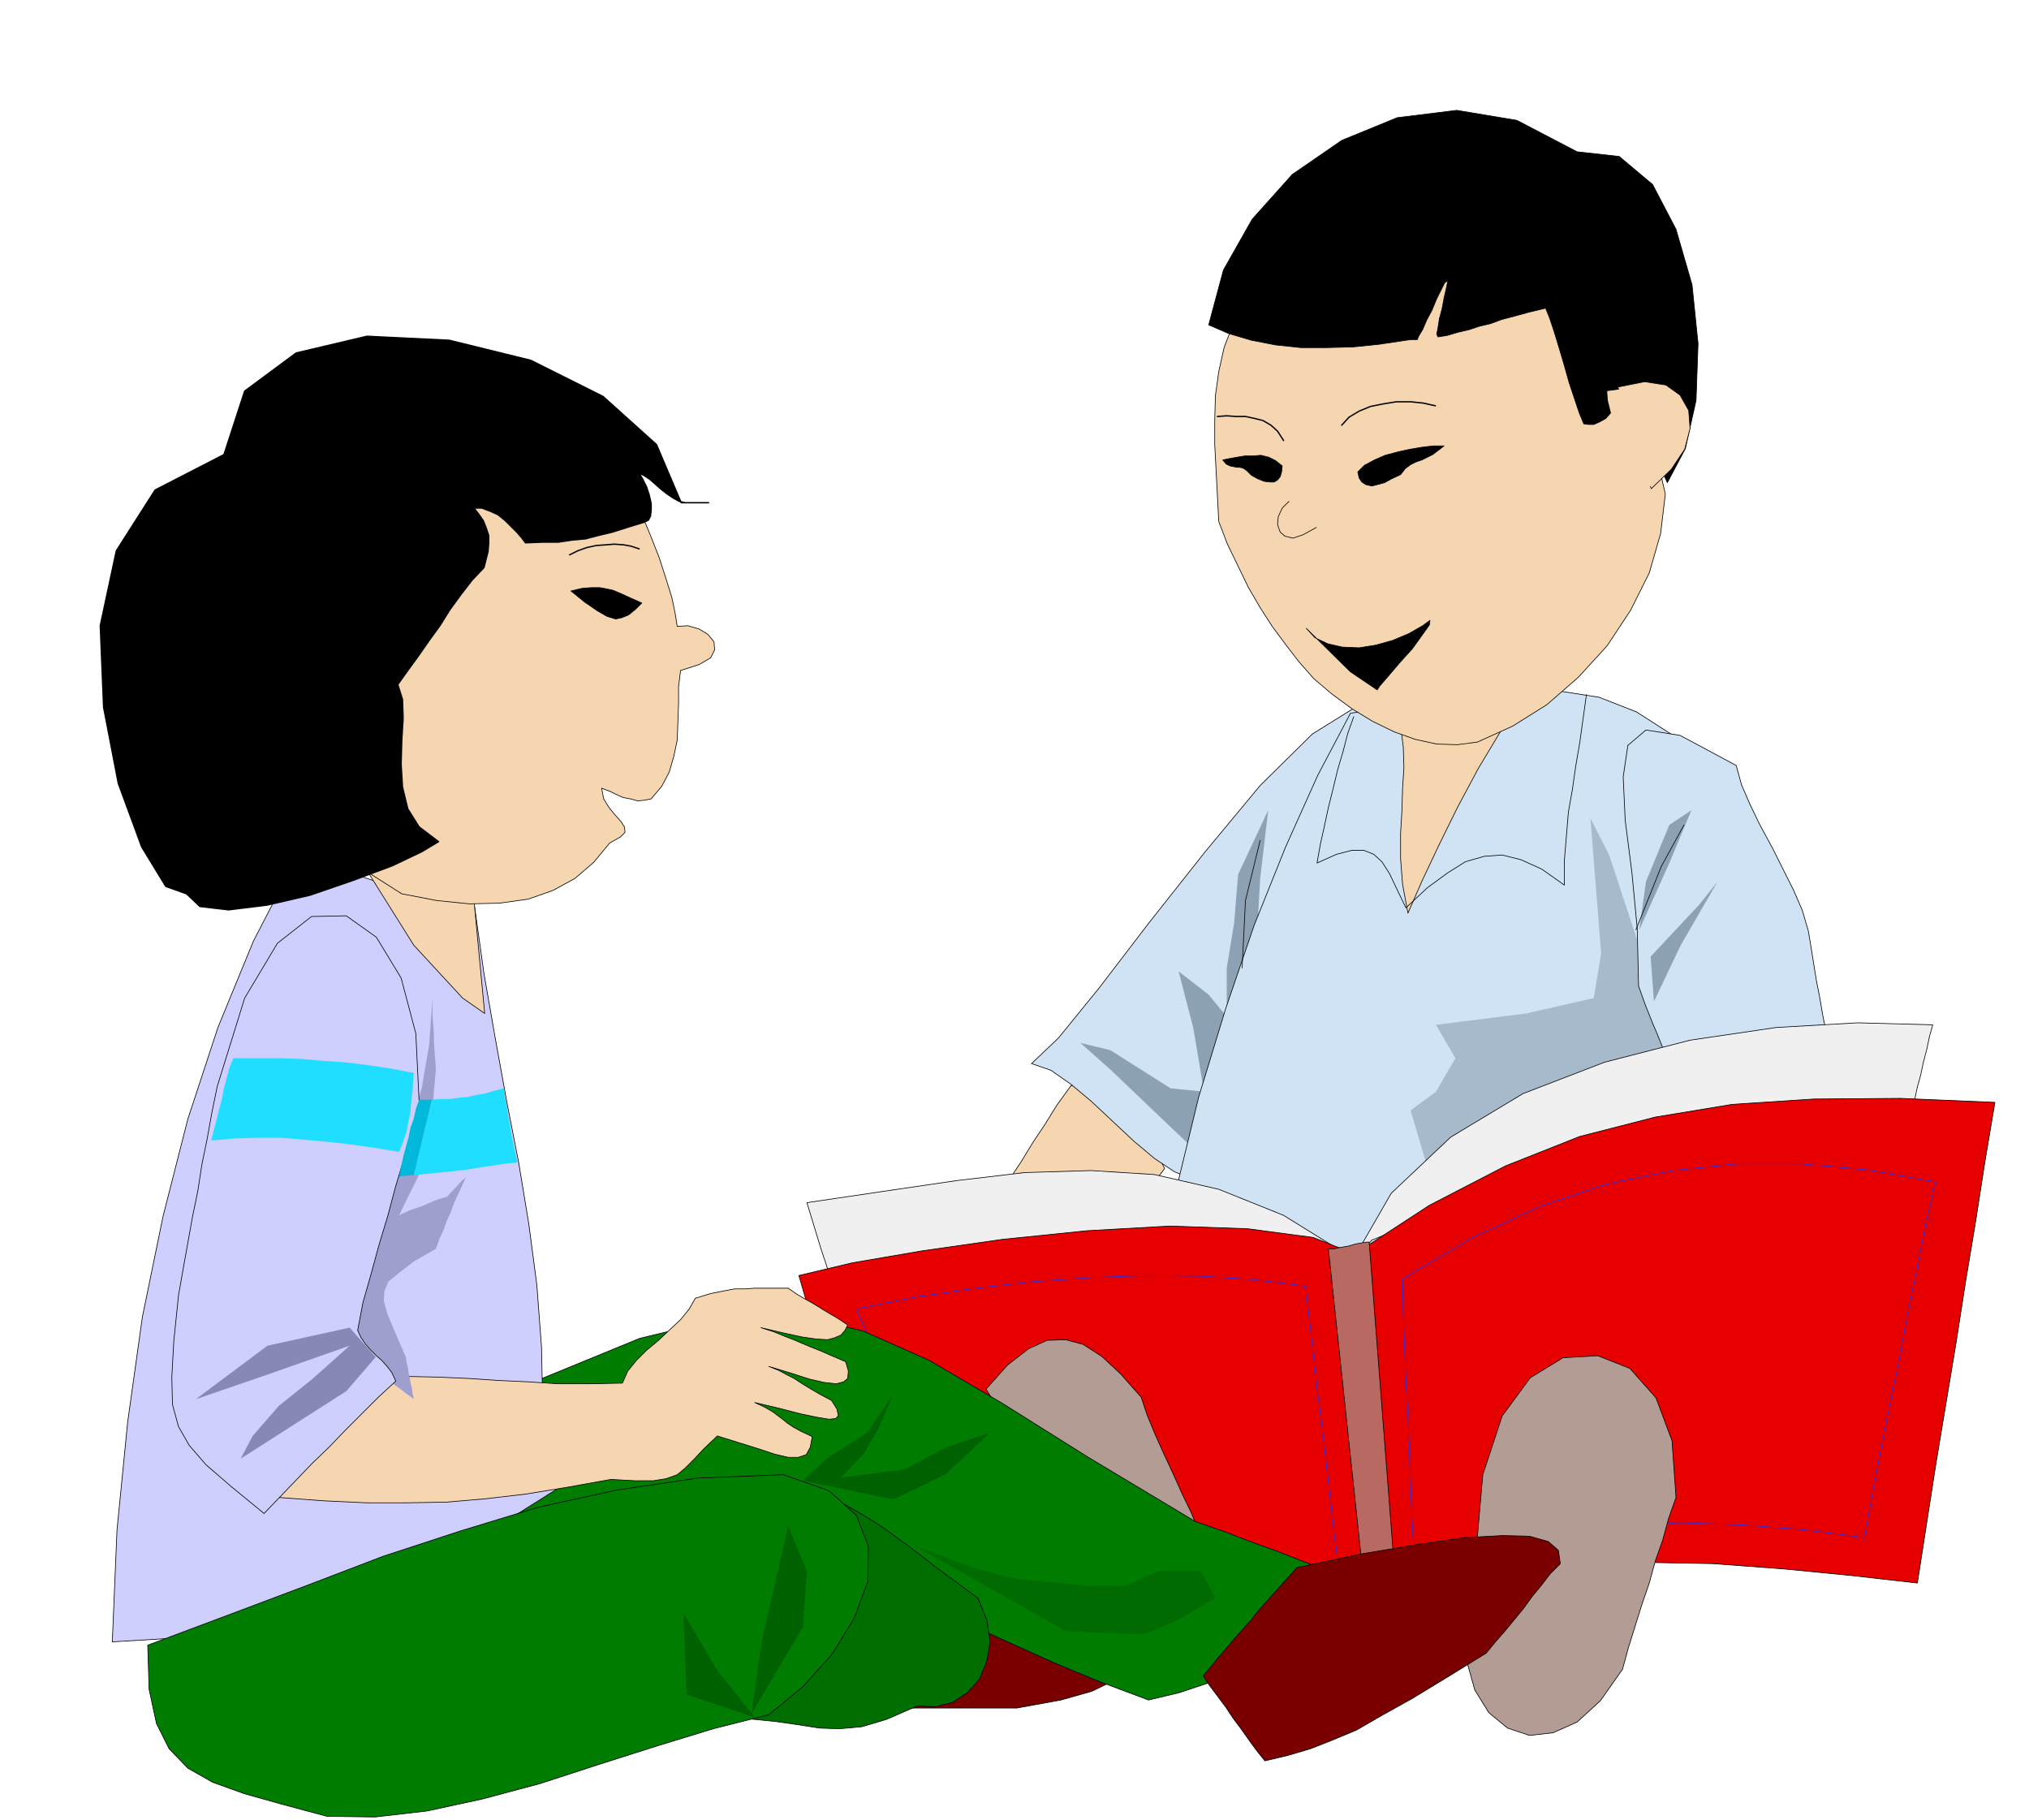 <svg xmlns="http://www.w3.org/2000/svg" width="490.455" height="439.921" fill-rule="evenodd" stroke-linecap="round" preserveAspectRatio="none" viewBox="0 0 3035 2723"><style>.pen0{stroke:#000;stroke-width:1;stroke-linejoin:round}.brush1{fill:#f5d6b0}.brush2{fill:#cfe3f5}.brush3{fill:#8ca1b3}.pen1{stroke:none}.brush5{fill:#f0f0f0}.brush6{fill:#e60000}.brush7{fill:#b39c94}.pen2{stroke:#1233ff;stroke-width:1;stroke-linejoin:round}.brush8{fill:#7a0000}.brush9{fill:#007d00}.brush10{fill:#000}.pen3{stroke:#000;stroke-width:2;stroke-linejoin:round}.brush12{fill:#cfcfff}.brush15{fill:#006100}.brush18{fill:#1fdeff}</style><path d="m1602 1624-21 29-18 29-18 27-17 28-18 27-17 28-19 28-19 31-28 24-29 25-31 23-30 24-32 23-30 24-30 24-26 26 43-8 44-7 43-8 44-7 43-8 44-7 43-7 44-6 23-35 22-30 21-29 21-26 20-27 21-28 22-30 25-33-13-27-11-25-12-24-12-20-17-17-19-11-25-4-31 4z" class="pen0 brush1"/><path d="m1543 1591 29 10 30 21 31 26 32 30 31 29 31 26 30 20 31 12 36-77 37-86 36-92 36-94 35-95 36-91 36-86 38-76-49-11-66 41-78 77-83 100-83 105-75 98-61 75-40 38z" class="pen0 brush2"/><path d="m1880 1403 5-89 12-102-45 96-6 73-11 67v73l-27-33-45-35 22 85 16 95-50-5-90-57-45-11 45 40 129 123 45-101 45-219z" class="pen1 brush3"/><path d="m2020 1067-49 93-48 107-47 117-43 126-40 131-33 136-27 138-18 139 102-6 109-5 112-6 114-6 112-7 112-6 109-6 104-4 4-112 4-107 3-105v-103l-4-104-6-105-10-107-15-110-61-54-56-36-56-22-58-9-64-1-71 7-83 12-96 15z" class="pen0 brush2"/><path d="m2457 1431-50-152-28-55 16 202-11 67-101 23-135 17 29 50-29 50-38 28 33 112 371-213-57-129z" class="pen1" style="fill:#a6bacc"/><path d="m1207 1799 7 23 7 23 7 23 8 24 7 23 7 24 7 23 8 24 106-36 95-27 86-21 83-13 83-9 89-3h99l114 3-100-62-97-39-96-22-95-6-99 3-102 12-109 16-115 17z" class="pen0 brush5"/><path d="m2597 1145 8 29 13 30 15 31 18 33 16 32 16 32 13 30 9 31 4 24 4 25 4 25 5 25 4 24 5 25 4 25 5 25h-243l-6-15-6-14-6-15-6-14-6-15-6-15-5-14-5-14-2-86-8-84-10-78-3-65 7-47 27-23 51 8 84 45z" class="pen0 brush2"/><path d="m1195 1908 80-19 105-18 119-17 127-13 124-7 116 4 98 13 73 29 5 73 5 73 5 72 5 72 4 71 5 72 6 72 6 76-113-12-97-9-87-6-81-1-82 5-84 14-94 21-105 34-21-68-18-73-16-79-15-80-16-81-16-78-19-74-19-66z" class="pen0 brush6"/><path d="m1567 2229-12-20-11-19-12-19-11-18-12-19-12-19-11-19-11-18 32-36 31-24 28-13 28-1 26 7 28 18 28 26 31 35 9 27 12 29 13 29 14 30 13 29 14 29 12 29 11 29-28-11-29-11-31-12-31-12-32-13-31-12-30-11-26-10z" class="pen0 brush7"/><path fill="none" d="m1281 1958 90-18 89-13 87-10 86-6 82-3 82 1 78 5 78 10 6 53 6 53 6 53 7 54 6 53 6 53 6 53 7 54-73-7-72-6-72-6-72-6-72-7-72-6-72-6-72-6-19-44-18-42-18-44-18-42-18-43-18-43-18-42-18-42" class="pen2"/><path d="m2020 1891 61-106 89-84 108-65 122-47 128-33 129-19 122-7 112 3-5 18-4 19-5 19-4 19-5 18-4 19-4 19-4 19-59 7-105 15-136 22-148 28-145 30-124 35-87 35-32 36z" class="pen0 brush5"/><path d="M1324 2555h197l66-12 46-13 29-14 17-14 6-17v-15l-2-17v-15l-34-9-33-9-34-9-33-8-33-9-33-9-33-9-33-8-12 23-12 23-12 23-11 24-12 23-12 24-11 23-11 24z" class="pen0 brush8"/><path d="m801 2066 156-64 128-31 107-3 99 23 99 44 109 64 129 81 160 96 23 8 23 8 23 9 24 9 23 8 23 9 23 9 24 9-19 38-21 36-26 30-29 28-35 22-38 19-42 14-46 11-72-27-70-29-71-32-69-31-71-33-70-31-70-29-70-25-55 9-55 13-55 15-54 17-55 15-54 15-54 14-53 11 9-45 11-43 9-44 11-43 10-44 10-43 10-44 11-43z" class="pen0 brush9"/><path d="m2095 1086 4 31 1 31-2 31-1 34-2 34v37l3 39 8 43 21-48 25-53 28-57 31-58 36-60 42-57 48-54 57-47-55 20-39 20-31 18-25 19-27 18-30 18-39 19-53 22z" class="pen0 brush1"/><path d="m1823 780 13 34 16 33 15 31 18 31 18 28 20 27 20 26 22 25 27 23 30 22 31 19 33 16 31 11 32 7 31 1 30-4 53-24 51-32 47-41 43-47 35-53 28-56 17-59 7-59-43-187-45-130-53-80-62-35-79 1-97 35-121 61-147 82-13 34-8 36-5 36-1 37v36l2 38 2 38 2 39z" class="pen0 brush1"/><path d="m1808 486 30 13 34 10 36 7 38 4h38l40-1 39-4 40-6 8-1h9l2-5 6-10 6-14 8-15 7-17 7-14 5-10 4-3v3l-2 10-3 13-3 16-4 15-2 13-2 10 2 4 6-1 7-1 17-5 17-4 15-5 17-4 16-6 19-5 22-6 25-6 6 15 7 21 7 23 8 27 7 25 8 24 7 21 7 17 7 1h8l9-4 9-5 7-8 8-8 5-11 5-10 6 16 9 17 9 16 9 17 9 15 9 17 8 17 8 18 27-51 16-72 3-85-9-88-24-83-35-67-50-42-63-7-90-47-90-15-89 11-83 34-74 51-60 67-43 76-22 82z" class="pen0 brush10"/><path fill="none" d="m1928 750-10 10-6 13-1 12 4 11 7 6 12 3 15-5 20-11" class="pen0"/><path d="m2031 706 10-10 15-8 16-7 19-5 18-4 18-3 17-2h16l-9 7-8 6-8 4-8 4-9 3-8 4-8 6-7 9-13 6-11 6-11 3-8 2-9-2-6-4-4-6-2-9zm-113-9-10-8-10-5-12-3-11 1h-13l-12 2-11 2-10 2 5 6 6 3 5 1 5 1h4l5 1 6 4 7 7 9 5 10 4 8 1h7l5-3 4-5 2-7 1-9z" class="pen0 brush10"/><path fill="none" d="m1821 623 14-1 14 1h14l14 3 12 3 12 7 10 9 9 14m87-23 11-12 15-9 17-7 20-4 19-3h21l19 2 18 4" class="pen3"/><path d="m1954 940 13 14 19 9 22 5 25 1 25-4 25-7 24-10 21-12 11-8-1 7-10 14-15 21-19 21-17 20-13 15-4 6-40-27-66-65z" class="pen0 brush10"/><path d="m2420 579 40-8 32 5 21 15 13 23 2 27-8 31-20 30-30 29-7-17-6-18-7-21-6-20-6-21-6-20-6-19-6-16z" class="pen0 brush1"/><path d="m2404 585 29-4 25 8 19 17 13 25 5 27-2 28-11 26-20 23-10-12-9-16-9-21-9-21-9-24-6-22-5-20-1-14z" class="pen1 brush1"/><path d="m1068 2573 50-2 41 4 35 5 32 5 30 1 33-3 37-11 46-20 26 1 26-6 23-15 18-20 11-27 5-29-5-33-13-32-32-24-29-21-28-22-27-20-29-21-29-18-32-18-34-17 5 28-6 34-17 38-23 43-29 45-30 50-29 51-26 54z" class="pen0" style="fill:#006e00"/><path d="m710 1357 14 100 17 97 17 94 18 92 15 91 12 91 7 93 2 97 4 13 5 13 4 13 5 14 4 12 5 14 4 13 5 14-100 63-81 52-72 39-67 31-70 21-79 15-95 10-116 7 7-167 16-162 22-157 31-151 37-145 45-137 53-129 62-120 40 7 34 9 31 9 29 10 28 9 32 9 34 8 41 8z" class="pen0 brush12"/><path d="m221 2461 120-45 117-44 115-44 116-38 115-35 118-26 122-18 128-5 68 24 41 37 18 46-1 53-20 54-33 54-44 49-51 42-83 21-85 26-88 28-86 28-86 23-83 18-78 9-72-1-67-18-57-16-47-17-37-21-28-29-19-38-11-51-2-66z" class="pen0 brush9"/><path d="m561 2062 49-3 46 1 45 2 45 3 43 2 46 3h46l50-1 8-18 13-16 15-15 18-15 17-16 16-15 13-16 9-16 23-7 20-4 16-3h16l13-1h51l13 9 12 7 9 5 10 6 8 5 10 6 12 7 15 10-4 8-6 7-9 4-11 3-17-1-21-3-28-6-34-8 19 6 17 7 13 5 14 6 12 5 15 6 16 7 21 9 4 14-1 11-6 5-11 3-18-2-22-5-28-9-33-10 15 6 13 7 10 5 9 6 8 5 10 6 12 7 17 9 8 13 2 10-4 4-10 1-18-3-24-5-31-8-38-9 15 7 12 7 8 6 8 6 6 5 9 6 11 6 17 8-3 16-6 11-12 4h-15l-21-5-24-8-29-9-32-10-20 19-15 16-13 13-12 10-17 6-19 3h-27l-36-2-67 12-61 10-60 7-58 5-60 1h-60l-64-3-67-5 15-20 18-21 19-24 20-24 19-25 20-24 17-22 16-18zm-16-766 74 118 73 79 33 23-16-169-164-51z" class="pen0 brush1"/><path d="M647 1493v26l1 13 1 14v12l1 14 1 13 1 15-3 33-2 30-4 26-3 25-6 22-9 25-13 26-15 31 8-4 9-4 9-3 9-3 9-4 9-4 9-3 10-3 7-8 7-7 7-8 7-6-6 13-6 13-6 13-5 14-6 13-5 14-6 13-5 14-33 19-22 17-16 13-6 14-1 15 6 21 11 26 16 37 1 7 2 8 1 8 2 8 1 7 2 8 1 8 2 9-20-15-19-14-19-14-18-14-20-15-19-14-19-14-18-13 32-61 33-58 30-57 28-57 23-59 18-61 11-65 5-69z" class="pen1" style="fill:#9e9ecf"/><path d="m2020 1880 118-77 114-59 111-44 113-29 115-19 122-8 130-1 141 6-15 89-14 90-15 90-14 90-15 90-15 90-14 90-14 90-97-11-102-10-107-8-107-2-106 6-99 19-92 34-80 54-8-72-7-71-8-71-6-71-8-72-7-71-7-71-7-71z" class="pen0 brush6"/><path d="m1987 1868 56 527 44-33-39-504h-3l-7 1-11 2-10 3-12 2-9 2h-9z" class="pen0" style="fill:#b86961"/><path fill="none" d="m2098 1913 105-62 102-47 99-33 98-20 96-10h97l98 9 102 18-15 66-13 66-14 67-12 67-14 66-13 66-13 67-12 67-94-12-90-7-87-3-83 2-83 4-80 9-79 13-78 16-3-52-2-51-2-51-2-51-3-51-2-51-2-51-1-51" class="pen2"/><path d="m2194 2485 12 43 21 34 28 23 33 11 35-4 36-16 35-32 33-47 9-33 10-32 10-32 11-32 9-33 11-31 9-33 11-31-6-85-24-64-39-44-48-19-52 3-49 30-42 57-29 88-3 34-3 35-3 34-3 35-3 35-3 35-3 35-3 36z" class="pen0 brush7"/><path d="m627 1649-11 39-11 43-13 43-12 45-13 43-12 44-12 42-8 42 5 11 7 10 7 8 9 9 8 7 8 9 7 9 6 13-26 24-25 25-25 25-24 25-25 24-24 25-24 25-24 25-50-41-37-32-25-29-16-28-9-33-1-41 3-54 7-68 7-40 7-39 7-39 8-39 6-39 8-39 7-39 8-39 41-132 49-82 51-40 52-1 45 32 37 61 22 83 5 103z" class="pen0 brush12"/><path d="m939 727 10 19 12 26 12 29 13 33 10 31 9 29 5 24 3 19 16-1 17 5 13 8 9 11 1 12-6 12-17 10-28 9-3 24v26l-1 27-1 27-5 24-7 24-11 21-16 19-10 2-10 1-11-3-11-2-11-5-8-4-8-3-5-2 3 16 8 13 9 11 9 10 5 8 1 8-7 7-16 9-24 29-28 24-33 18-37 13-43 6-45 1-49-5-52-10-74-47-60-53-48-59-36-63-27-69-15-72-5-76 5-77 36-84 55-63 69-43 80-21 87-2 91 19 91 39 89 61z" class="pen0 brush1"/><path d="m1025 752-9-2-9-5-9-6-9-7-9-8-8-7-9-6-7-3 5 8 6 12 4 12 3 13v10l-1 9-3 6-6 3-26 8-22 7-21 5-19 5-21 2-20 3h-24l-25 1-6-8-7-8-9-9-8-8-11-9-11-5-13-5h-12l7 9 7 10 4 10 4 12v12l-1 12-3 12-3 12-18 19-17 22-16 22-15 24-16 22-16 23-16 22-15 21 7 22 1 28-2 33-1 36 2 34 8 33 17 27 29 22-25 15-44 21-59 22-64 22-65 15-57 7-43-5-20-19-31-11-36-59-35-95-22-114-5-122 24-112 58-91 103-53 31-95 77-57 106-25 123 6 122 30 108 54 80 72 37 87h41-35z" class="pen3 brush10"/><path d="m960 902-18-8-13-6-12-5-9-2-11-2h-12l-14 1-17 4 21 17 19 13 14 8 13 4 9-2 10-4 10-8 10-10z" class="pen0 brush10"/><path fill="none" d="m956 821-12-4-11-2-14-1-13 1-14 1-14 3-14 5-12 6M549 985l-12-12-8-9-8-6-6-2h-6l-6 5-6 8-5 12-12 23 1 24 9 23 16 22 19 17 20 12 18 6h15" class="pen3"/><path d="m1800 2507 9 14 12 16 12 16 12 18 12 16 12 17 11 15 12 15 34-8 34-10 33-13 36-15 38-22 45-25 51-31 60-37 14-17 14-16 14-17 14-17 13-18 14-17 13-17 15-15-3-20-15-13-28-8-40-1-56 3-69 10-84 14-99 21-18 20-18 20-18 20-17 21-18 20-17 20-17 20-17 21z" class="pen0 brush8"/><path fill="none" d="m2373 1039-5 36-5 36-6 35-5 35-6 34-3 36-3 36v37l-34-24-31-14-28-7-27 2-28 8-27 17-30 22-32 30-14-29-11-23-11-17-12-11-15-6h-18l-23 6-29 13 5-28 6-27 6-28 7-28 7-29 8-27 7-27 9-25" class="pen0"/><path d="m1201 2215 35-33 61-39 39-57-22 51-23 39-33 34 95-12 62-33 66-22-66 62-45 22-34 16-135-28z" class="pen1 brush15"/><path d="m1594 2440 117 5 52-22 55-33-22-40h-62l-51 22h-55l-107-10-67-17-90-35 230 130z" class="pen1" style="fill:#006b00"/><path d="m523 1986-123 27-107 80 102-35 128-45-56 50-50 40-39 45-18 34 158-101 44-51-39-44z" class="pen1" style="fill:#8787b8"/><path d="m1124 2564 77-130 6-84-28-67-40 174-15 107z" class="pen1 brush15"/><path d="m1072 2497-50-85 5 123 102 34-57-72z" class="pen1 brush15"/><path d="M349 1583h70l32 1 33 3 31 2 33 4 34 5 37 7-1 13-1 15-2 15-1 15-3 15-3 15-5 15-6 15-37-6-35-5-35-4-34-3-35-3h-34l-36 1-35 3 4-16 4-15 4-16 4-15 3-16 4-15 4-15 6-15z" class="pen1 brush18"/><path d="m2452 1391 10-72 35-85 33-22-33 79-45 100zm17 40 73-78 27-34-55 95-40 84-5-67z" class="pen1 brush3"/><path fill="none" d="m1858 1448 5-101 22-90m562 134 38-95 34-62" class="pen0"/><path d="m646 1645-27 113h-6l-6 1h-6l-4 1 3-15 3-14 4-15 4-14 3-15 5-14 3-14 5-14h19z" class="pen1" style="fill:#00b8d9"/><path d="m619 1758 27-113 14-1h14l13-2 13-1 12-3 13-2 13-4 16-4 1 12 3 14 2 14 3 15 2 14 3 14 3 14 3 14-21 2-19 3-20 3-18 3-19 2-19 2-20 2-19 2z" class="pen1 brush18"/></svg>
